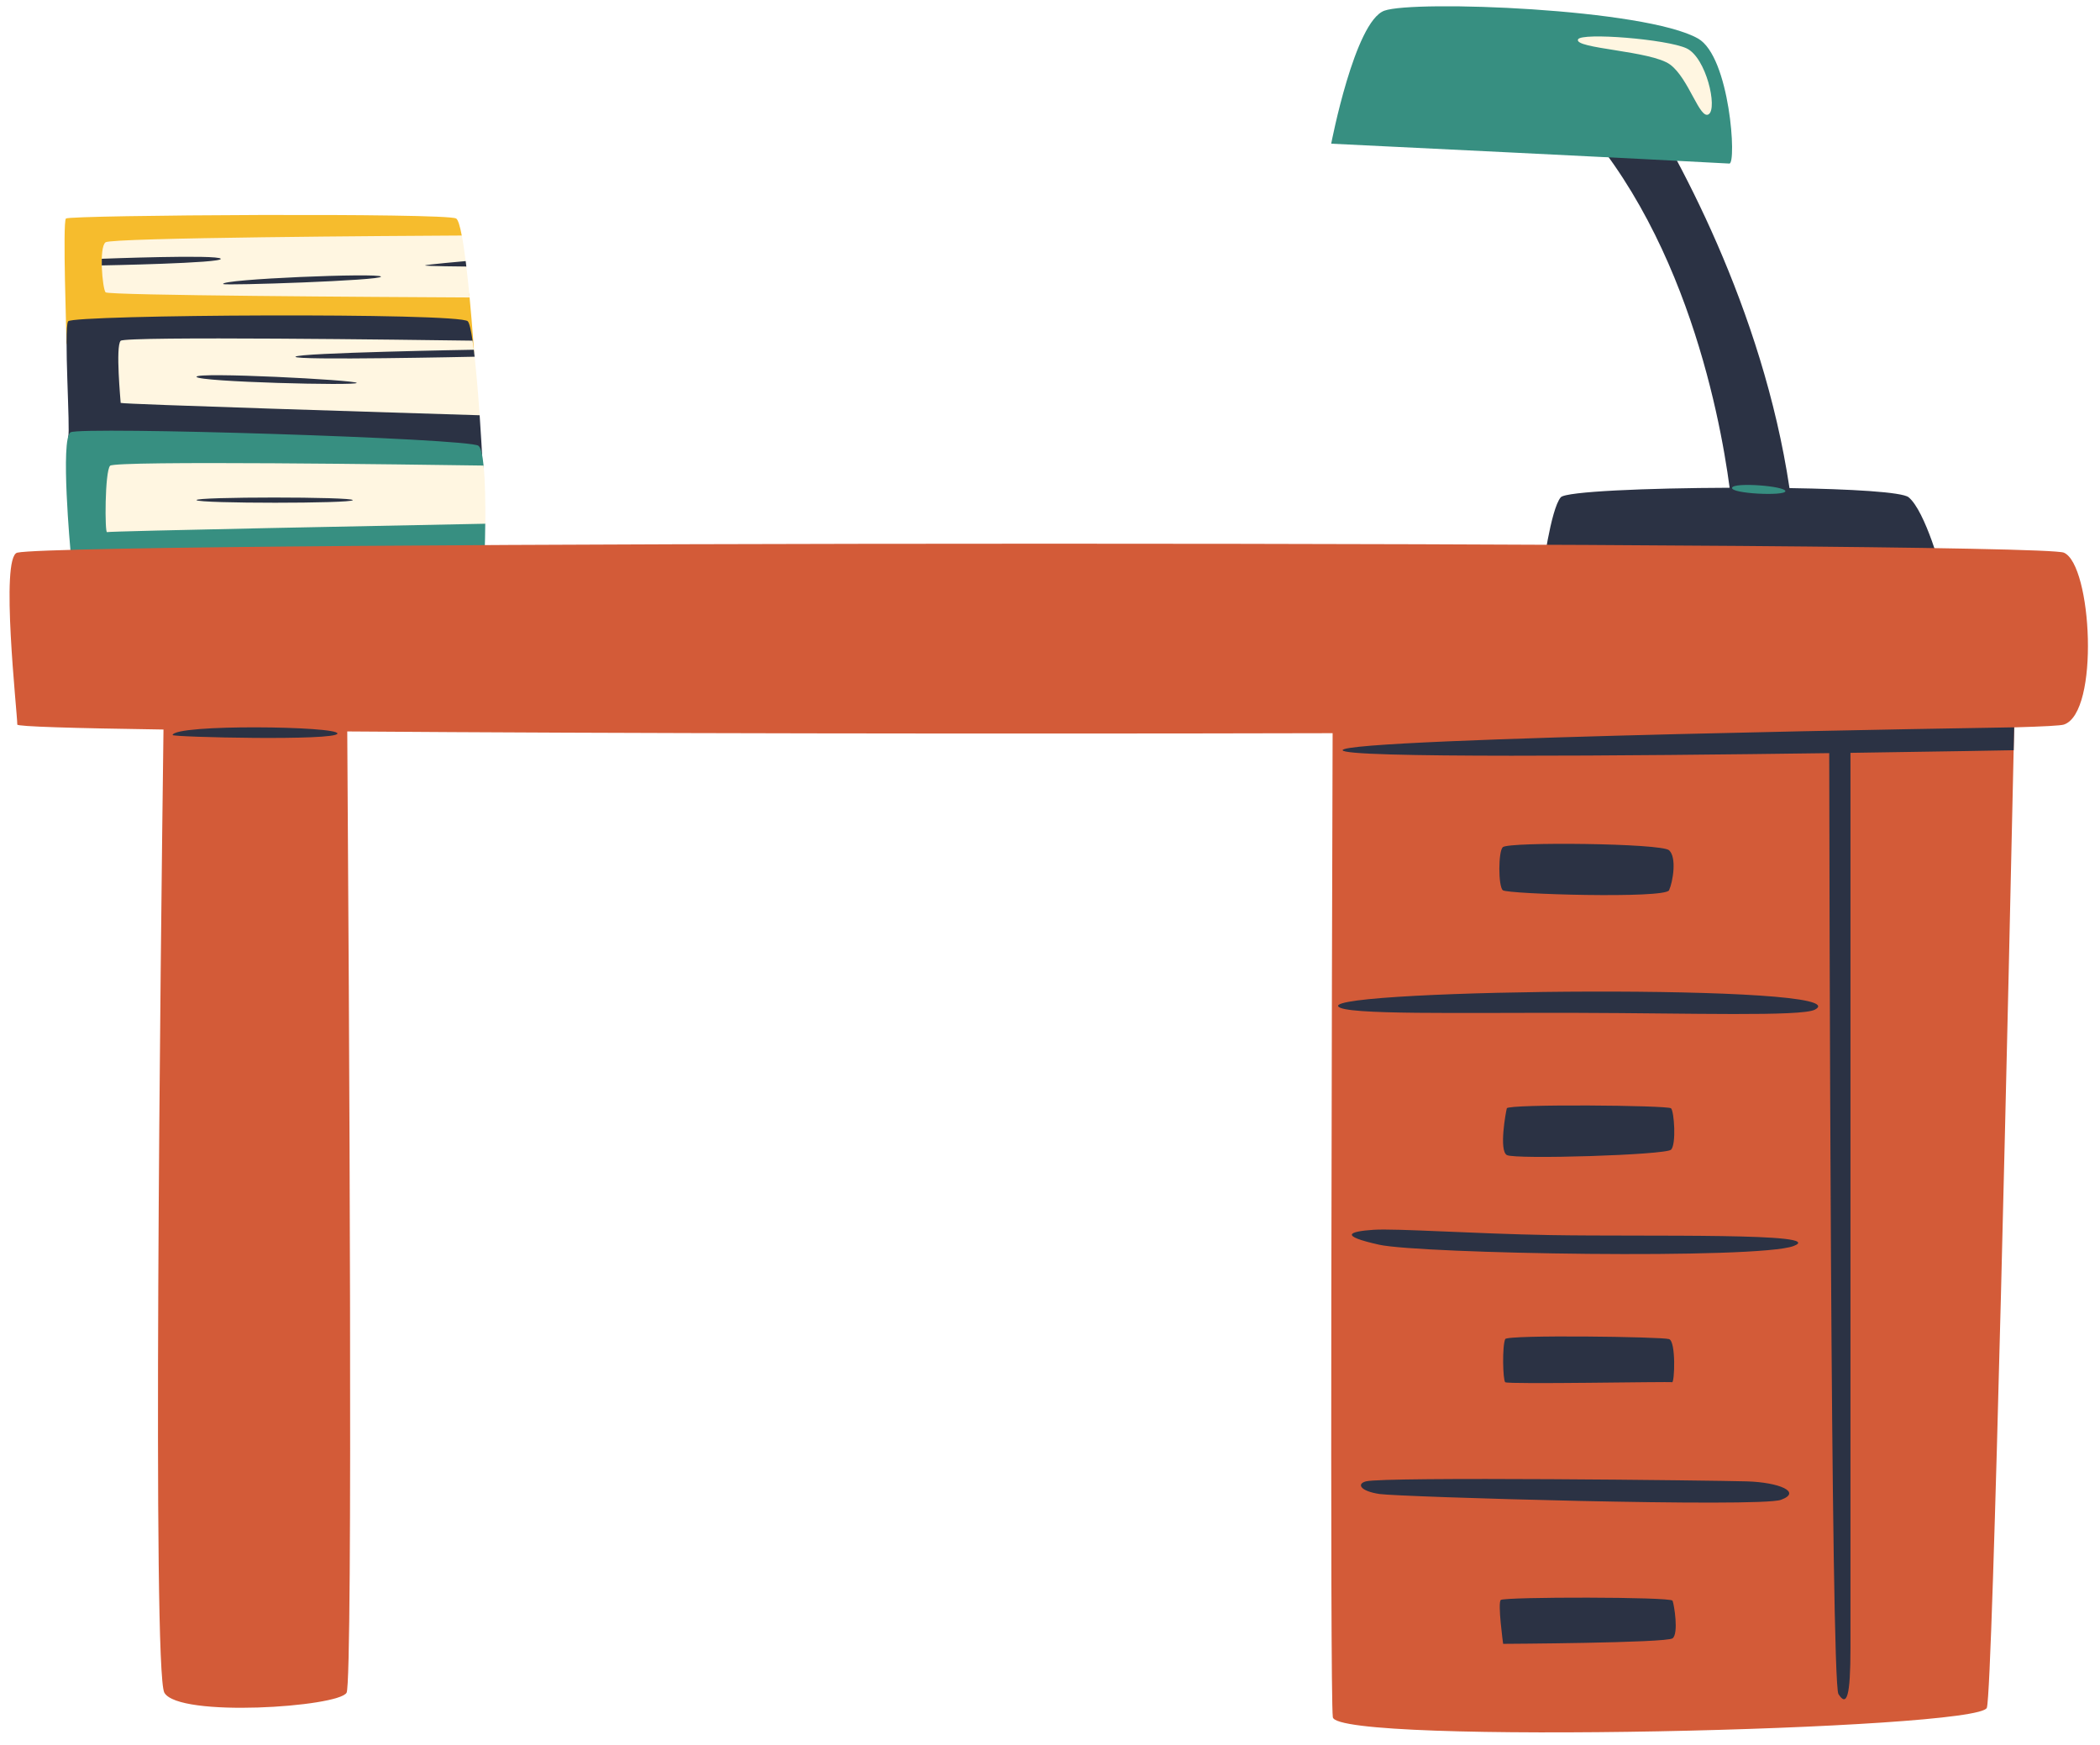 <?xml version="1.0" encoding="UTF-8"?><svg xmlns="http://www.w3.org/2000/svg" xmlns:xlink="http://www.w3.org/1999/xlink" height="419.8" preserveAspectRatio="xMidYMid meet" version="1.0" viewBox="-2.3 -1.5 505.2 419.8" width="505.2" zoomAndPan="magnify"><g id="change1_1"><path d="M13.71,81.23c0.01-1.41-0.98-29.32-0.15-30.17c0.84-0.85,91.63-1.41,93.88,0c0.46,0.29,0.92,1.83,1.35,4.1 c-6.8,6.61,1.37,9.54,1.88,14.89c0.67,7.06,1.1,13.39,1.1,13.39" fill="#F6BC2D"/></g><g id="change2_1"><path d="M113.09,98.38c0.37,5.35,0.59,9.53,0.59,9.53l-87.22,1.87l-12.36-6.24c0.58-1.06-1.11-26.15,0-27.76 c1.11-1.61,94.27-2.14,96.14,0c0.4,0.46,0.79,2.2,1.15,4.66C112.08,85.14,104.97,92.07,113.09,98.38z M368.73,136.4h96.2 c0,0-4.04-15.02-8.08-18.3c-1.55-1.26-13.9-1.97-28.65-2.2c-6.47-43.14-27.12-80.79-38.5-98.22l-19.24,2.65 c31.7,28.54,40.94,77.43,43.34,95.49c-19.9,0.07-39.42,0.89-40.62,2.29C370.74,120.92,368.73,136.4,368.73,136.4z" fill="#2B3244"/></g><g id="change3_1"><path d="M14.68,131.23c0,0-2.52-27.31,0-28.75c2.52-1.44,95.59,1.44,98.11,3.23c0.6,0.43,1,2.25,1.25,4.77 c0.39,3.85-4.66,8.29,0.4,13.99c-0.05,5.06-0.22,9.16-0.22,9.16 M413.73,37.84c1.79,0.1,0.16-25.7-7.53-30.07 c-12.68-7.22-68.32-9.27-75.46-6.7c-7.14,2.57-12.79,31.99-12.79,31.99S398.66,36.98,413.73,37.84z M414.39,115.81 c-0.44,1.45,12.82,2.06,12.82,0.83S414.81,114.43,414.39,115.81z" fill="#378F81"/></g><g id="change4_1"><path d="M494.21,172.78c-0.74,0.25-4.92,0.47-11.96,0.67c-1.18,54.3-5.11,231.28-6.57,235.81 c-1.73,5.35-156.47,9.01-157.34,2.27c-0.74-5.77-0.21-183.57-0.05-236.68c-81.06,0.2-173.19,0.06-237.05-0.42 c0.42,61.38,1.42,228.39-0.16,231.21c-1.93,3.45-40.39,6.05-43.84,0c-2.92-5.12-0.9-178.51-0.21-231.67 c-22.01-0.32-35.17-0.72-35.17-1.19c0-2.88-4.19-40.38,0-41.35c12.5-2.88,485.61-2.88,492.35,0 C500.94,134.31,502.86,169.89,494.21,172.78z" fill="#D35B38"/></g><g id="change5_1"><path d="M110.68,70.05c-21.74-0.11-86.99-0.48-87.59-1.24c-0.73-0.91-1.64-10.75,0-12.03 c1.46-1.13,70.43-1.55,85.71-1.63C109.52,58.93,110.17,64.69,110.68,70.05z M113.09,98.38c-0.41-5.91-1-13.23-1.7-17.94 c-13.6-0.19-83.51-1.12-84.66,0.03c-1.28,1.28,0,14.58,0,14.94C26.73,95.72,95.28,97.83,113.09,98.38z M114.04,110.48 c-16.3-0.24-88.73-1.24-89.86,0.05c-1.28,1.46-1.28,16.25-0.73,15.96c0.47-0.25,71.9-1.65,91-2.02 C114.49,119.8,114.43,114.33,114.04,110.48z M377.33,7.97c-1.07,2.26,17.67,2.7,22.18,6.08c4.51,3.37,7.13,13.4,9.27,11.92 c2.14-1.48-0.61-13.62-5.34-15.84S378.14,6.27,377.33,7.97z" fill="#FFF6E1"/></g><g id="change2_2"><path d="M482.13,178.95c0,0-16.65,0.31-39.26,0.63c0,24.33,0,204.34,0,215.3c0,11.77-0.89,14.21-2.89,11.1 c-1.87-2.91-2.18-200.42-2.22-226.33c-47.79,0.65-117.06,1.25-117.06-0.71c0-2.99,161.55-5.5,161.55-5.5L482.13,178.95z M319.65,240.58c1.44,2.09,29.61,1.46,57.7,1.54c26.9,0.07,53.73,0.93,56.96-0.77C446.33,235.01,316.74,236.36,319.65,240.58z M370.62,295.57c-18.55-0.33-37.06-1.63-42.51-1.27c-5.84,0.39-8.43,1.41,1.38,3.59c9.8,2.18,91.1,3.58,99.7,0.31 C437.8,294.93,393.88,295.98,370.62,295.57z M417.96,354.81c-7.72-0.23-87.22-1.17-91.66,0c-2.26,0.6-1.4,2.34,3.27,3.04 s91.43,3.27,96.57,1.4C431.29,357.38,425.68,355.04,417.96,354.81z M399.23,212.63c0.94-2.07,1.89-7.92,0-9.62 c-1.89-1.7-38.48-2.07-39.99-0.75c-1.11,0.97-1.13,9.43,0,10.37C360.37,213.57,398.28,214.7,399.23,212.63z M399.71,275.03 c1.29-1.29,0.74-9.21,0-9.95c-0.74-0.74-39.2-1.07-39.51,0c-0.24,0.84-1.93,10.13,0,11.24 C362.12,277.42,398.42,276.32,399.71,275.03z M399.96,330.96c0.59,0.19,0.97-9.81-0.73-10.37c-1.7-0.57-38.95-1.09-39.42,0 c-0.75,1.71-0.57,9.81,0,10.37S399.36,330.77,399.96,330.96z M358.76,383.33c-0.82,0.6,0.55,10.56,0.55,10.56s39.25-0.2,40.76-1.33 c1.51-1.13,0.38-8.11,0-9.05C399.7,382.56,359.79,382.57,358.76,383.33z M39.22,175.3c-0.09,0.5,39.41,1.44,39.66-0.36 C79.13,173.15,39.72,172.62,39.22,175.3z M68.78,84.3c-0.61,0.95,43.1,0,43.1,0l-0.2-1.68C111.68,82.62,69.39,83.35,68.78,84.3z M44.98,89.14c0.36,1.23,38.78,2.18,38.54,1.46C83.28,89.89,44.62,87.91,44.98,89.14z M44.98,118.8c0.6,0.83,37.36,0.83,37.59,0 C82.81,117.96,44.38,117.96,44.98,118.8z M50.81,60.74c-0.59-1.08-28.63,0-28.63,0v1.6C22.18,62.34,51.4,61.81,50.81,60.74z M89.35,65.03c-0.36-0.95-38.9,0.61-37.95,1.79C51.73,67.23,89.71,65.98,89.35,65.03z M109.73,61.3c0,0-9.67,0.85-9.79,1.04 s9.95,0.27,9.95,0.27L109.73,61.3z" fill="#2B3244"/></g></svg>